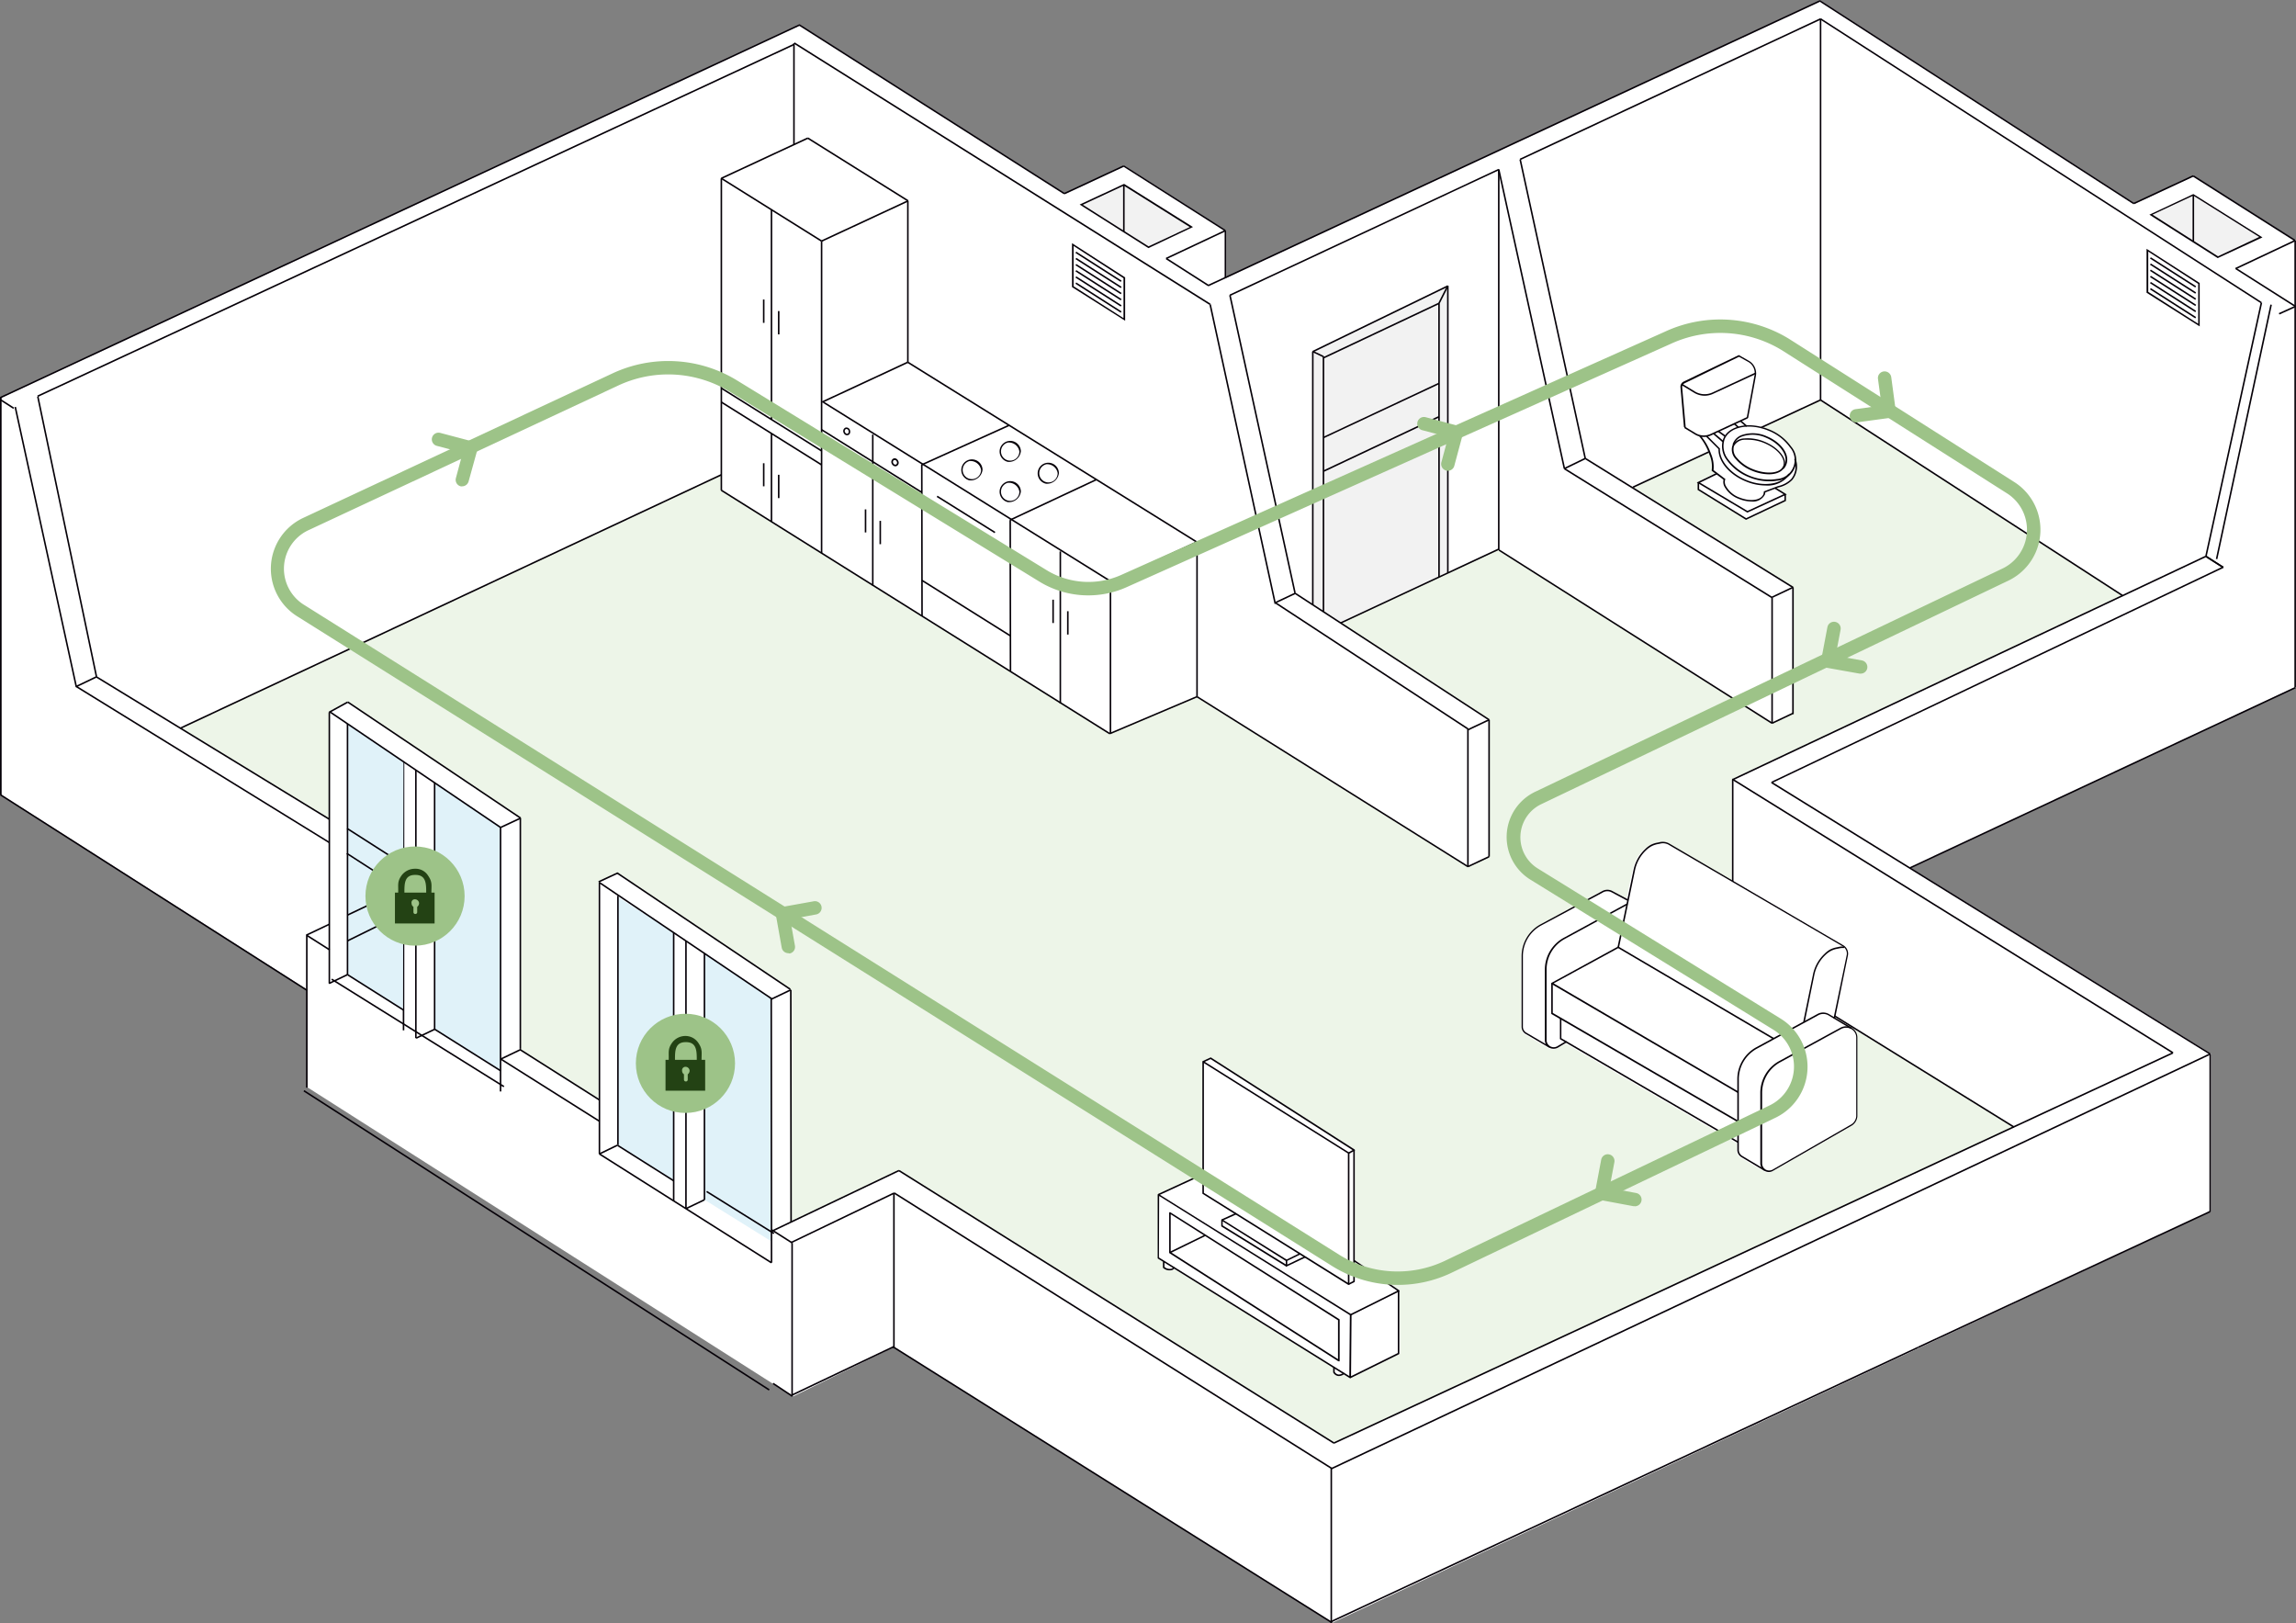 <svg xmlns="http://www.w3.org/2000/svg" viewBox="0 0 432 305.39">
  <rect x="0" y="0" width="432" height="305.39" fill="#808080" stroke="none"/>
  <title>working_scheme-02 Lite (mobile)</title>
  <g id="Слой_2" data-name="Слой 2">
    <g id="Слой_1-2" data-name="Слой 1">
      <g>
        <polygon points="150.5 4.67 0.24 74.8 0.29 149.57 57.87 186.23 57.87 204.58 149.19 262.72 168.19 253.44 250.73 305.27 416.01 227.88 416.01 198.23 359.49 163.29 431.99 129.21 431.99 45.26 412.83 33.1 401.64 38.3 342.5 0.13 230.71 52.21 230.71 43.39 211.6 31.19 200.41 36.43 150.5 4.67" fill="#fff"/>
        <polygon points="325.81 179.42 325.81 146.65 399.17 112.01 368.21 92 342.55 75.25 307.25 91.64 337.35 110.5 337.2 134.2 333.27 136.06 281.89 103.29 252.04 117.2 280.18 135.41 280.18 161.12 276.19 163.04 225.22 131.07 208.78 138.03 135.72 92.25 135.72 89.27 33.98 137.02 61.91 154.11 62.01 134 65.44 132.08 97.81 153.96 97.86 197.63 112.58 206.9 112.58 166.11 116.01 164.2 148.63 186.18 148.63 229.94 168.95 220.21 251.03 271.49 378.95 212.04 325.81 179.42" fill="#edf5e8"/>
        <polygon points="252.24 117.2 272.41 107.78 272.41 53.78 247 66.13 247 113.78 252.24 117.2" fill="#f2f2f2"/>
        <polygon points="132.55 179.32 145.1 187.79 145.1 233.52 132.55 225.71 132.55 179.32" fill="#e0f2f9"/>
        <polygon points="116.21 168.73 126.75 175.44 126.75 222.03 116.31 215.57 116.21 168.73" fill="#e0f2f9"/>
        <polygon points="81.82 147.21 94.13 155.47 94.13 201.46 81.77 193.64 81.82 147.21" fill="#e0f2f9"/>
        <polygon points="0.15 74.93 0.03 74.67 150.34 4.59 150.46 4.85 0.15 74.93" fill="#050007"/>
        <rect x="-0.24" y="41.31" width="156.98" height="0.29" transform="translate(-10.18 36.85) rotate(-24.94)" fill="#050007"/>
        <rect x="153.74" y="41.43" width="17.96" height="0.29" transform="translate(-2.36 72.49) rotate(-24.94)" fill="#050007"/>
        <rect x="134.89" y="29.63" width="17.96" height="0.29" transform="translate(0.86 63.43) rotate(-24.94)" fill="#050007"/>
        <rect x="175.16" y="-9.03" width="0.29" height="59.17" transform="translate(63.85 157.41) rotate(-57.53)" fill="#050007"/>
        <polygon points="227.61 57.38 149.36 8.22 149.51 7.97 227.77 57.13 227.61 57.38" fill="#050007"/>
        <rect x="149.24" y="8.15" width="0.29" height="19.06" fill="#050007"/>
        <rect x="170.67" y="37.79" width="0.29" height="30.35" fill="#050007"/>
        <rect x="154.44" y="45.36" width="0.29" height="58.69" fill="#050007"/>
        <rect y="74.7" width="0.29" height="74.87" fill="#050007"/>
        <rect x="28.65" y="113" width="112.39" height="0.29" transform="translate(-39.98 46.68) rotate(-25.1)" fill="#050007"/>
        <polygon points="276.12 163.16 225.14 131.19 225.29 130.95 276.27 162.92 276.12 163.16" fill="#050007"/>
        <rect x="28.76" y="133.73" width="0.29" height="68.35" transform="translate(-128.2 101.99) rotate(-57.47)" fill="#050007"/>
        <polygon points="61.88 158.62 14.29 129.28 14.44 129.03 62.03 158.38 61.88 158.62" fill="#050007"/>
        <rect x="39.91" y="115.05" width="0.29" height="51.35" transform="translate(-100.91 101.53) rotate(-58.57)" fill="#050007"/>
        <rect x="221.39" y="26.81" width="126.9" height="0.29" transform="translate(15.22 122.68) rotate(-24.95)" fill="#050007"/>
        <polygon points="286.09 30.11 285.96 29.85 342.49 3.43 342.61 3.69 286.09 30.11" fill="#050007"/>
        <polygon points="231.48 55.67 231.36 55.41 281.93 31.77 282.05 32.02 231.48 55.67" fill="#050007"/>
        <rect x="257.92" y="103.58" width="0.29" height="43.34" transform="translate(11.89 272.49) rotate(-56.77)" fill="#050007"/>
        <rect x="239.74" y="112.35" width="4.13" height="0.29" transform="translate(-24.88 113.96) rotate(-25.26)" fill="#050007"/>
        <polygon points="280.1 135.53 243.59 111.73 243.75 111.49 280.25 135.29 280.1 135.53" fill="#050007"/>
        <rect x="276.05" y="137.12" width="0.29" height="25.92" fill="#050007"/>
        <polygon points="276.31 137.4 276.18 137.14 280.12 135.28 280.24 135.54 276.31 137.4" fill="#050007"/>
        <rect x="280.03" y="135.41" width="0.29" height="25.76" fill="#050007"/>
        <rect x="281.85" y="31.89" width="0.29" height="71.6" fill="#050007"/>
        <polygon points="252.3 117.33 252.18 117.08 281.98 103.16 282.1 103.42 252.3 117.33" fill="#050007"/>
        <polygon points="333.34 136.18 281.97 103.61 282.12 103.37 333.5 135.94 333.34 136.18" fill="#050007"/>
        <rect x="305.44" y="83.31" width="38.91" height="0.29" transform="translate(-4.89 144.77) rotate(-24.94)" fill="#050007"/>
        <rect x="313.74" y="77.29" width="0.29" height="45.99" transform="translate(63.15 314.1) rotate(-58.17)" fill="#050007"/>
        <rect x="317.67" y="75.38" width="0.29" height="45.99" transform="translate(66.64 316.53) rotate(-58.17)" fill="#050007"/>
        <rect x="333.28" y="112.41" width="0.29" height="23.65" fill="#050007"/>
        <polygon points="425.41 57.07 342.47 3.68 342.62 3.44 425.56 56.83 425.41 57.07" fill="#050007"/>
        <rect x="428.66" y="58.17" width="3.43" height="0.29" transform="translate(14.14 182.29) rotate(-24.3)" fill="#050007"/>
        <rect x="370.79" y="59.82" width="0.29" height="67.63" transform="translate(90.74 354.12) rotate(-57.08)" fill="#050007"/>
        <polygon points="359.4 163.42 359.28 163.16 431.83 129.23 431.95 129.49 359.4 163.42" fill="#050007"/>
        <polygon points="333.38 147.33 333.26 147.08 418.22 106.59 418.34 106.85 333.38 147.33" fill="#050007"/>
        <rect x="321.26" y="125.51" width="98.5" height="0.29" transform="translate(-18.19 170.14) rotate(-25.26)" fill="#050007"/>
        <polygon points="378.87 212.17 325.88 179.34 326.03 179.1 379.02 211.92 378.87 212.17" fill="#050007"/>
        <rect x="367.26" y="123.55" width="0.29" height="97.58" transform="translate(27.17 393.53) rotate(-58.16)" fill="#050007"/>
        <rect x="415.71" y="198.28" width="0.29" height="29.65" fill="#050007"/>
        <rect x="148.89" y="233.83" width="0.29" height="28.89" fill="#050007"/>
        <rect x="144.98" y="187.84" width="0.29" height="49.71" transform="translate(-0.21 0.15) rotate(-0.06)" fill="#050007"/>
        <rect x="168.05" y="224.5" width="0.29" height="29.14" fill="#050007"/>
        <polygon points="145.21 231.79 145.09 231.53 169.09 220.08 169.21 220.34 145.21 231.79" fill="#050007"/>
        <rect x="147.1" y="259.29" width="0.29" height="4.29" transform="translate(-152.03 239.89) rotate(-56.49)" fill="#050007"/>
        <polygon points="149 233.85 148.87 233.6 168.18 224.32 168.31 224.58 149 233.85" fill="#050007"/>
        <rect x="148" y="257.76" width="21.22" height="0.29" transform="translate(-95.37 93.08) rotate(-25.43)" fill="#050007"/>
        <rect x="209.27" y="201.72" width="0.29" height="97.29" transform="translate(-114.03 294.2) rotate(-57.81)" fill="#050007"/>
        <rect x="209.19" y="230.65" width="0.29" height="97.42" transform="translate(-138.58 307.97) rotate(-57.86)" fill="#050007"/>
        <rect x="209.95" y="197.55" width="0.29" height="96.61" transform="translate(-109.78 293.43) rotate(-57.94)" fill="#050007"/>
        <rect x="241.74" y="237.14" width="182.85" height="0.29" transform="translate(-69.4 164.88) rotate(-25.26)" fill="#050007"/>
        <polygon points="250.54 305.2 250.42 304.94 360.84 253.36 360.96 253.62 250.54 305.2" fill="#050007"/>
        <rect x="242.91" y="234.64" width="174.05" height="0.29" transform="translate(-68.23 161) rotate(-24.94)" fill="#050007"/>
        <rect x="358.07" y="240.57" width="60.61" height="0.29" transform="translate(-65.28 186.2) rotate(-24.94)" fill="#050007"/>
        <rect x="57.58" y="175.94" width="0.29" height="28.69" fill="#050007"/>
        <rect x="146.95" y="230.29" width="0.29" height="4.6" transform="translate(-128.11 231.81) rotate(-57.53)" fill="#050007"/>
        <rect x="101.34" y="180.15" width="0.29" height="104.23" transform="matrix(0.54, -0.84, 0.84, 0.54, -148.95, 193.17)" fill="#050007"/>
        <polygon points="57.68 176.07 57.56 175.81 61.9 173.75 62.02 174.01 57.68 176.07" fill="#050007"/>
        <rect x="64.78" y="174.26" width="11.75" height="0.29" transform="translate(-69.83 49.21) rotate(-26.24)" fill="#050007"/>
        <rect x="64.84" y="169.57" width="11.39" height="0.29" transform="translate(-66.04 46.72) rotate(-25.43)" fill="#050007"/>
        <polygon points="75.59 167.39 65.21 160.69 65.36 160.45 75.75 167.15 75.59 167.39" fill="#050007"/>
        <rect x="61.82" y="133.99" width="0.29" height="51.03" fill="#050007"/>
        <rect x="75.78" y="143.27" width="0.29" height="50.57" fill="#050007"/>
        <rect x="78.1" y="144.84" width="0.29" height="50.47" fill="#050007"/>
        <rect x="94.03" y="155.63" width="0.29" height="49.71" fill="#050007"/>
        <rect x="97.76" y="153.91" width="0.29" height="43.41" fill="#050007"/>
        <rect x="94.02" y="198.19" width="4.19" height="0.29" transform="translate(-76.23 60.97) rotate(-25.59)" fill="#050007"/>
        <rect x="112.64" y="165.96" width="0.29" height="51.13" fill="#050007"/>
        <rect x="148.66" y="186.23" width="0.29" height="43.76" transform="translate(-0.24 0.17) rotate(-0.07)" fill="#050007"/>
        <polygon points="97.88 154.03 65.36 132.2 65.52 131.96 98.04 153.79 97.88 154.03" fill="#050007"/>
        <rect x="61.71" y="132.89" width="3.97" height="0.29" transform="translate(-56.28 47.23) rotate(-28.84)" fill="#050007"/>
        <rect x="93.98" y="154.65" width="4.17" height="0.29" transform="translate(-56.36 55.02) rotate(-24.97)" fill="#050007"/>
        <rect x="78.11" y="194.33" width="3.86" height="0.29" transform="translate(-76.14 53.64) rotate(-25.59)" fill="#050007"/>
        <rect x="81.63" y="147.2" width="0.29" height="46.44" fill="#050007"/>
        <rect x="126.61" y="175.44" width="0.29" height="50.47" fill="#050007"/>
        <rect x="128.92" y="177" width="0.29" height="50.37" fill="#050007"/>
        <rect x="132.25" y="155.57" width="0.29" height="39.24" transform="translate(-86.85 187.39) rotate(-56.11)" fill="#050007"/>
        <rect x="112.45" y="164.94" width="3.95" height="0.29" transform="translate(-58.93 63.63) rotate(-24.94)" fill="#050007"/>
        <rect x="144.79" y="186.99" width="4.19" height="0.29" transform="translate(-66.42 81.8) rotate(-25.59)" fill="#050007"/>
        <rect x="128.87" y="157.46" width="0.29" height="39.04" transform="translate(-89.85 184.98) rotate(-56)" fill="#050007"/>
        <rect x="132.4" y="179.32" width="0.29" height="46.39" fill="#050007"/>
        <rect x="116.12" y="168.53" width="0.29" height="46.89" fill="#050007"/>
        <rect x="112.59" y="216.11" width="3.81" height="0.29" transform="translate(-83 71.78) rotate(-25.91)" fill="#050007"/>
        <g>
          <polygon points="270.88 57.12 270.62 56.99 272.28 53.71 272.54 53.84 270.88 57.12" fill="#050007"/>
          <g>
            <rect x="248.87" y="67.09" width="0.29" height="48" fill="#050007"/>
            <rect x="270.61" y="57.05" width="0.29" height="51.48" fill="#050007"/>
            <rect x="247.87" y="62.03" width="24.02" height="0.29" transform="translate(-1.68 116.86) rotate(-25.26)" fill="#050007"/>
            <rect x="272.27" y="53.78" width="0.29" height="54" fill="#050007"/>
            <rect x="245.58" y="59.81" width="28.25" height="0.29" transform="translate(-0.09 119.53) rotate(-25.91)" fill="#050007"/>
            <rect x="246.86" y="66.13" width="0.29" height="47.65" fill="#050007"/>
            <polygon points="248.96 67.22 246.94 66.26 247.06 66 249.08 66.96 248.96 67.22" fill="#050007"/>
            <polygon points="249.08 82.44 248.96 82.19 270.69 72 270.81 72.26 249.08 82.44" fill="#050007"/>
            <rect x="247.87" y="83.36" width="24.02" height="0.29" transform="translate(-10.78 118.9) rotate(-25.26)" fill="#050007"/>
          </g>
        </g>
        <rect x="70.44" y="153.01" width="0.29" height="12.45" transform="translate(-101.59 132.91) rotate(-57.4)" fill="#050007"/>
        <polygon points="333.48 112.49 333.36 112.23 337.29 110.37 337.41 110.63 333.48 112.49" fill="#050007"/>
        <polygon points="333.48 136.19 333.36 135.93 337.29 134.07 337.41 134.33 333.48 136.19" fill="#050007"/>
        <rect x="337.21" y="110.5" width="0.29" height="23.85" fill="#050007"/>
        <rect x="416.52" y="103.77" width="0.29" height="3.83" transform="translate(102.91 399.52) rotate(-57.35)" fill="#050007"/>
        <rect x="128.82" y="208.17" width="0.29" height="38.3" transform="translate(-132.09 214.82) rotate(-57.69)" fill="#050007"/>
        <rect x="138.66" y="222.29" width="0.29" height="14.91" transform="matrix(0.53, -0.85, 0.85, 0.53, -129.56, 224.33)" fill="#050007"/>
        <rect x="121.34" y="212.57" width="0.29" height="12.46" transform="translate(-128.38 204.67) rotate(-57.72)" fill="#050007"/>
        <rect x="105.15" y="193.38" width="0.29" height="17.61" transform="translate(-121.85 182.87) rotate(-57.63)" fill="#050007"/>
        <rect x="77.95" y="176.11" width="0.29" height="38.13" transform="matrix(0.53, -0.85, 0.85, 0.53, -128.68, 157.26)" fill="#050007"/>
        <rect x="128.88" y="226.4" width="3.86" height="0.29" transform="translate(-85.01 78.72) rotate(-25.59)" fill="#050007"/>
        <rect x="325.87" y="146.65" width="0.29" height="32.77" fill="#050007"/>
        <polygon points="415.78 198.4 333.24 147.33 333.39 147.08 415.93 198.16 415.78 198.4" fill="#050007"/>
        <rect x="250.34" y="276.28" width="0.29" height="29.09" fill="#050007"/>
        <rect x="342.4" y="3.56" width="0.29" height="71.7" fill="#050007"/>
        <rect x="233.67" y="56.6" width="0.29" height="57.64" transform="translate(-12.81 51.65) rotate(-12.27)" fill="#050007"/>
        <rect x="237.4" y="54.88" width="0.29" height="57.39" transform="translate(-12.37 52.64) rotate(-12.33)" fill="#050007"/>
        <rect x="288.03" y="31.22" width="0.29" height="57.61" transform="translate(-6.17 63.19) rotate(-12.38)" fill="#050007"/>
        <polygon points="294.41 88.29 294.28 88.03 298.21 86.12 298.34 86.38 294.41 88.29" fill="#050007"/>
        <rect x="292.01" y="29.32" width="0.29" height="57.59" transform="translate(-5.68 63.49) rotate(-12.28)" fill="#050007"/>
        <rect x="12.48" y="74.03" width="0.29" height="53.88" transform="translate(-20.42 4.73) rotate(-11.83)" fill="#050007"/>
        <rect x="8.47" y="75.95" width="0.29" height="53.93" transform="translate(-21.74 4.2) rotate(-12.31)" fill="#050007"/>
        <rect x="1.34" y="74.04" width="0.29" height="3.29" transform="matrix(0.54, -0.84, 0.84, 0.54, -63.17, 36.3)" fill="#050007"/>
        <rect x="14.16" y="128.1" width="4.19" height="0.29" transform="translate(-53.8 19.6) rotate(-25.59)" fill="#050007"/>
        <rect x="161.29" y="20.77" width="0.29" height="22.24" transform="translate(48.77 151.83) rotate(-57.97)" fill="#050007"/>
        <rect x="145.01" y="28.33" width="0.29" height="22.24" transform="translate(34.71 141.58) rotate(-57.97)" fill="#050007"/>
        <rect x="145.01" y="70.44" width="0.29" height="22.24" transform="translate(-0.98 161.35) rotate(-57.97)" fill="#050007"/>
        <rect x="145.01" y="67.81" width="0.29" height="22.24" transform="translate(1.25 160.12) rotate(-57.97)" fill="#050007"/>
        <rect x="135.58" y="33.56" width="0.29" height="58.69" fill="#050007"/>
        <rect x="172.11" y="72.03" width="0.29" height="86.22" transform="translate(-16.78 199.96) rotate(-57.93)" fill="#050007"/>
        <rect x="145.01" y="81.56" width="0.29" height="16.59" fill="#050007"/>
        <rect x="145.01" y="39.46" width="0.29" height="39.48" fill="#050007"/>
        <rect x="146.37" y="58.52" width="0.29" height="4.39" fill="#050007"/>
        <rect x="143.55" y="56.35" width="0.29" height="4.39" fill="#050007"/>
        <rect x="146.37" y="89.32" width="0.29" height="4.39" fill="#050007"/>
        <rect x="143.55" y="87.15" width="0.29" height="4.34" fill="#050007"/>
        <rect x="172.63" y="83.58" width="18.1" height="0.29" transform="translate(-18.36 82.24) rotate(-24.32)" fill="#050007"/>
        <polygon points="208.84 138.16 208.73 137.9 225.16 130.94 225.27 131.2 208.84 138.16" fill="#050007"/>
        <rect x="173.32" y="87.36" width="0.29" height="28.49" transform="translate(-0.18 0.31) rotate(-0.1)" fill="#050007"/>
        <rect x="197.87" y="53.03" width="0.29" height="64.06" transform="translate(21.21 208.3) rotate(-58.12)" fill="#050007"/>
        <rect x="181.61" y="60.66" width="0.29" height="64.02" transform="matrix(0.53, -0.85, 0.85, 0.53, 7.03, 198.01)" fill="#050007"/>
        <rect x="189.18" y="93.89" width="17.98" height="0.29" transform="translate(-21.18 92.94) rotate(-25.1)" fill="#050007"/>
        <rect x="225.08" y="101.98" width="0.29" height="29.09" fill="#050007"/>
        <rect x="189.96" y="97.84" width="0.29" height="28.44" transform="translate(-0.2 0.34) rotate(-0.1)" fill="#050007"/>
        <rect x="181.66" y="104.59" width="0.29" height="19.64" transform="translate(-11.72 207.63) rotate(-57.9)" fill="#050007"/>
        <rect x="181.61" y="90.34" width="0.29" height="12.84" transform="translate(3.37 199.61) rotate(-57.99)" fill="#050007"/>
        <rect x="163.87" y="75.63" width="0.29" height="22.24" transform="translate(3.47 179.77) rotate(-57.97)" fill="#050007"/>
        <rect x="153.85" y="71.76" width="17.8" height="0.29" transform="translate(-15.14 75.32) rotate(-24.94)" fill="#050007"/>
        <rect x="164.07" y="81.76" width="0.29" height="28.39" fill="#050007"/>
        <rect x="165.48" y="97.99" width="0.29" height="4.39" fill="#050007"/>
        <rect x="162.71" y="95.83" width="0.29" height="4.34" fill="#050007"/>
        <path d="M159.38,81.89a.66.66,0,0,1-.33-.09.81.81,0,0,1-.34-.43.71.71,0,0,1,.36-.92h0a.7.7,0,0,1,.86.49.86.86,0,0,1,0,.55.63.63,0,0,1-.36.37Zm-.21-1.17a.41.41,0,0,0-.19.55.52.52,0,0,0,.22.28.3.3,0,0,0,.46-.16.53.53,0,0,0,0-.35.41.41,0,0,0-.49-.32Z" transform="translate(0 0)" fill="#050007"/>
        <path d="M168.47,87.73a.77.77,0,0,1-.66-.45.71.71,0,0,1,.27-1h0a.56.56,0,0,1,.52,0,.76.76,0,0,1,.38.39.7.7,0,0,1-.26,1A.53.53,0,0,1,168.47,87.73Zm-.14-1.17a.28.28,0,0,0-.13,0h0a.42.42,0,0,0-.13.57.42.42,0,0,0,.53.26.42.42,0,0,0,.12-.57.51.51,0,0,0-.24-.26A.44.44,0,0,0,168.33,86.56Z" transform="translate(0 0)" fill="#050007"/>
        <path d="M182.41,90.37a2,2,0,1,1,2.46-2A2.25,2.25,0,0,1,182.41,90.37Zm0-3.63a1.73,1.73,0,1,0,2.18,1.68A2,2,0,0,0,182.41,86.74Z" transform="translate(0 0)" fill="#050007"/>
        <path d="M189.62,86.89a2,2,0,1,1,2.46-2A2.25,2.25,0,0,1,189.62,86.89Zm0-3.63a1.73,1.73,0,1,0,2.18,1.68A2,2,0,0,0,189.62,83.26Z" transform="translate(0 0)" fill="#050007"/>
        <path d="M189.62,94.46a2,2,0,1,1,2.46-2A2.25,2.25,0,0,1,189.62,94.46Zm0-3.63a1.73,1.73,0,1,0,2.18,1.67A2,2,0,0,0,189.62,90.83Z" transform="translate(0 0)" fill="#050007"/>
        <path d="M196.78,91a2,2,0,1,1,2.46-2A2.25,2.25,0,0,1,196.78,91Zm0-3.63A1.73,1.73,0,1,0,199,89,2,2,0,0,0,196.78,87.35Z" transform="translate(0 0)" fill="#050007"/>
        <polygon points="208.84 109.72 208.72 109.46 225.16 101.85 225.28 102.11 208.84 109.72" fill="#050007"/>
        <rect x="199.36" y="103.74" width="0.29" height="28.59" fill="#050007"/>
        <rect x="200.77" y="114.99" width="0.29" height="4.39" fill="#050007"/>
        <rect x="198" y="112.82" width="0.29" height="4.39" fill="#050007"/>
        <rect x="208.79" y="109.59" width="0.29" height="28.44" fill="#050007"/>
        <rect x="399.08" y="82.73" width="48.83" height="0.29" transform="matrix(0.21, -0.98, 0.98, 0.21, 252.04, 478.87)" fill="#050007"/>
        <rect x="395.86" y="80.66" width="48.83" height="0.29" transform="translate(251.52 474.1) rotate(-77.66)" fill="#050007"/>
        <rect x="87.83" y="190.22" width="0.29" height="14.66" transform="translate(-126.06 166.67) rotate(-57.79)" fill="#050007"/>
        <rect x="61.72" y="184.05" width="3.86" height="0.29" transform="translate(-73.31 45.55) rotate(-25.59)" fill="#050007"/>
        <rect x="103.36" y="194.12" width="0.29" height="21.93" transform="translate(-125.18 183.27) rotate(-57.77)" fill="#050007"/>
        <rect x="59.72" y="174.77" width="0.29" height="5.08" transform="translate(-121.9 132.77) rotate(-57.57)" fill="#050007"/>
        <polygon points="276.25 163.17 276.13 162.91 280.12 161.04 280.24 161.3 276.25 163.17" fill="#050007"/>
        <polygon points="65.39 136.16 75.92 143.27 75.82 190.11 65.39 183.46 65.39 136.16" fill="#e0f2f9"/>
        <rect x="64.78" y="174.26" width="11.75" height="0.29" transform="translate(-69.83 49.21) rotate(-26.24)" fill="#050007"/>
        <rect x="64.84" y="169.57" width="11.39" height="0.29" transform="translate(-66.04 46.72) rotate(-25.43)" fill="#050007"/>
        <polygon points="75.59 167.39 65.21 160.69 65.36 160.45 75.75 167.15 75.59 167.39" fill="#050007"/>
        <rect x="70.44" y="153.01" width="0.29" height="12.45" transform="translate(-101.59 132.91) rotate(-57.4)" fill="#050007"/>
        <circle cx="78.09" cy="168.58" r="9.33" fill="#9dc388"/>
        <path d="M78.09,163.44h0a3.11,3.11,0,0,0-2.57,1.31c-.81,1.16-.55,1.77-.6,3.18h-.61v5.8h7.46v-5.8h-.6c0-1.41.2-2-.61-3.18a2.77,2.77,0,0,0-2.47-1.31Zm0,5.75a.77.77,0,0,1,.76.75.86.86,0,0,1-.35.66v1a.35.35,0,0,1-.36.35.34.34,0,0,1-.35-.35v-1a.78.78,0,0,1-.35-.66A.61.61,0,0,1,78.09,169.19Zm-2-1.26c0-1.67,0-3.33,2-3.33h.1c2,0,2,1.71,2,3.33h-4Z" transform="translate(0 0)" fill="#234214"/>
        <rect x="416.52" y="103.77" width="0.29" height="3.83" transform="translate(102.91 399.52) rotate(-57.35)" fill="#050007"/>
        <polygon points="208.84 109.72 208.72 109.46 225.16 101.85 225.28 102.11 208.84 109.72" fill="#050007"/>
        <g>
          <path d="M337.81,86.3h0A5.38,5.38,0,0,0,336.9,84a9.5,9.5,0,0,0-4.19-3.23,9.65,9.65,0,0,0-4-.75l-1-.86,1.11-.51-.05-.1h.1l1.46-7.91c0-.15.05-.25.05-.41h0a2.82,2.82,0,0,0-1.31-2.37l-1.91-1.11-10.39,5a1.17,1.17,0,0,0-.55,1.11l.65,7.46H317l-.1.1,2,1.21a6.62,6.62,0,0,0,.91.4,10,10,0,0,1,1.86,3.38,5.91,5.91,0,0,1,.46,3l-.05.1.65.5-3.43,1.72.15.1v1.31l9.08,5.59,7.41-3.53.05,0V93.1l.15,0-1.86-1.16.3-.1a5.35,5.35,0,0,0,2.57-1.41A4,4,0,0,0,337.81,86.3Z" transform="translate(0 0)" fill="#fff"/>
          <g>
            <path d="M332.81,89.23a8.41,8.41,0,0,1-3.08-.64,7.86,7.86,0,0,1-3.11-2.18,2.56,2.56,0,0,1-.67-2.56h0a2.57,2.57,0,0,1,2.26-1.37,8,8,0,0,1,3.76.61c2.7,1.1,4.39,3.22,3.78,4.74C335.38,88.74,334.24,89.23,332.81,89.23Zm-3.93-6.5q-.33,0-.63,0a2.31,2.31,0,0,0-2,1.2h0a2.29,2.29,0,0,0,.62,2.27,7.56,7.56,0,0,0,3,2.09c2.56,1,5.09.77,5.64-.6s-1.07-3.33-3.62-4.36A7.94,7.94,0,0,0,328.88,82.73Z" transform="translate(0 0)" fill="#050007"/>
            <path d="M335.54,88.26l-.2-.2a2,2,0,0,0,.47-.7c.67-1.69-.87-3.87-3.5-5a6.1,6.1,0,0,0-4.55-.23,2.49,2.49,0,0,0-1.42,1.31.76.76,0,0,0-.09.25H326a.89.89,0,0,1,.11-.37,2.8,2.8,0,0,1,1.57-1.46,6.43,6.43,0,0,1,4.77.23c2.78,1.16,4.39,3.5,3.65,5.33A2.06,2.06,0,0,1,335.54,88.26Z" transform="translate(0 0)" fill="#050007"/>
            <path d="M332.84,90.55a10.07,10.07,0,0,1-3.73-.76,9.37,9.37,0,0,1-4.2-3.23,4.24,4.24,0,0,1-.68-4c1-2.5,4.85-3.3,8.56-1.8A9.37,9.37,0,0,1,337,84a3.88,3.88,0,0,1-2.61,6.43A7.74,7.74,0,0,1,332.84,90.55Zm-8.35-7.9a4,4,0,0,0,.66,3.75,9.67,9.67,0,0,0,9.17,3.72,3.6,3.6,0,0,0,2.43-6A9,9,0,0,0,332.68,81c-3.56-1.45-7.23-.71-8.19,1.64Z" transform="translate(0 0)" fill="#050007"/>
            <path d="M324.41,90.34l-2.35-1.77,0-.1a5.49,5.49,0,0,0-.45-3,10.53,10.53,0,0,0-1.89-3.38l.21-.2a10.8,10.8,0,0,1,2,3.48,6.22,6.22,0,0,1,.48,3.07l2.19,1.66Z" transform="translate(0 0)" fill="#050007"/>
            <path d="M329.54,94.35a6.29,6.29,0,0,1-2.27-.46,5.08,5.08,0,0,1-2.85-2.42,1.84,1.84,0,0,1-.06-1.45l.27.11a1.56,1.56,0,0,0,.06,1.23,4.8,4.8,0,0,0,2.68,2.27c2,.78,3.93.5,4.41-.63a1.5,1.5,0,0,0,.09-.45v-.1l2.66-1A5.09,5.09,0,0,0,337,90.14a3.75,3.75,0,0,0,.58-3.75l.27-.09a4,4,0,0,1-.63,4,5.21,5.21,0,0,1-2.6,1.41l-2.46.92a1.85,1.85,0,0,1-.11.45A2.53,2.53,0,0,1,329.54,94.35Z" transform="translate(0 0)" fill="#050007"/>
            <polygon points="328.77 96.44 328.71 96.4 319.25 90.77 322.92 88.99 323.05 89.25 319.86 90.8 328.79 96.12 335.59 92.98 333.95 91.97 334.1 91.72 336.19 93.02 328.77 96.44" fill="#050007"/>
            <polygon points="328.52 97.8 328.45 97.76 319.41 92.17 319.41 90.73 319.7 90.73 319.7 92.02 328.54 97.48 335.75 94.07 335.75 93 336.03 93 336.03 94.25 328.52 97.8" fill="#050007"/>
            <path d="M316.84,80.36l-.65-7.46a1.08,1.08,0,0,1,.57-1.1l10.41-5,1.93,1.1a2.73,2.73,0,0,1,1.28,2.82l-1.46,7.92-.28,0,1.46-7.92A2.43,2.43,0,0,0,329,68.12l-1.8-1-10.27,5a.81.81,0,0,0-.42.81l.66,7.47Z" transform="translate(0 0)" fill="#050007"/>
            <rect x="327.91" y="78.92" width="0.29" height="1.54" transform="translate(52.65 274.94) rotate(-48.99)" fill="#050007"/>
            <polygon points="327.02 80.55 326.26 79.85 326.46 79.64 327.21 80.34 327.02 80.55" fill="#050007"/>
            <rect x="323.82" y="80.83" width="0.29" height="1.55" transform="translate(68.46 296.85) rotate(-54.25)" fill="#050007"/>
            <rect x="323.17" y="81.15" width="0.29" height="2.32" transform="translate(50.39 274.2) rotate(-49.39)" fill="#050007"/>
            <path d="M332.2,91.34a9.68,9.68,0,0,1-3.73-.78c-3.09-1.25-5.19-3.74-5.13-6.07L321,82.16l.2-.2,2.41,2.42v.06c-.1,2.2,2,4.66,4.95,5.86,3.27,1.36,6.75.83,7.94-1.2l.25.14A5.12,5.12,0,0,1,332.2,91.34Z" transform="translate(0 0)" fill="#050007"/>
            <path d="M320.7,74.45a3.85,3.85,0,0,1-2-.59l-2.32-1.41.15-.24,2.32,1.41a3.55,3.55,0,0,0,3.4.2l8.06-3.74.12.26-8.06,3.73A3.79,3.79,0,0,1,320.7,74.45Z" transform="translate(0 0)" fill="#050007"/>
            <path d="M320.57,82.21a3.18,3.18,0,0,1-1.69-.48l-2-1.21.15-.24,2,1.21a3,3,0,0,0,2.84.14l6.86-3.18.12.26L322,81.89A3.34,3.34,0,0,1,320.57,82.21Z" transform="translate(0 0)" fill="#050007"/>
          </g>
        </g>
        <circle cx="128.97" cy="200.05" r="9.33" fill="#9dc388"/>
        <path d="M129,194.9h0a3.09,3.09,0,0,0-2.57,1.31c-.81,1.16-.56,1.77-.61,3.18h-.6v5.8h7.46v-5.8H132c0-1.41.2-2-.6-3.18A2.9,2.9,0,0,0,129,194.9Zm0,5.8a.77.77,0,0,1,.75.76.85.85,0,0,1-.35.65v1a.34.34,0,0,1-.35.35.35.35,0,0,1-.36-.35v-1a.78.78,0,0,1-.35-.65A.64.64,0,0,1,129,200.7Zm-2-1.31c0-1.66,0-3.33,2-3.33h.1c2,0,2,1.72,2,3.33h-4Z" transform="translate(0 0)" fill="#234214"/>
        <g>
          <path d="M348.24,193.49a0,0,0,0,1-.05-.05h0l-3.07-1.81,2.42-11.8a1.83,1.83,0,0,0-.91-2L314,158.8a2.51,2.51,0,0,0-1.87-.3c-.1,0-.2.05-.3.05a4.56,4.56,0,0,0-1.41.45,7,7,0,0,0-1.06.76,7.6,7.6,0,0,0-2.22,4L306,169.19l-2.92-1.62a2.2,2.2,0,0,0-1.87.11L289.81,174a6.8,6.8,0,0,0-3.58,6v13.26a1.68,1.68,0,0,0,.9,1.46l4.19,2.47.05.05h.05a1.42,1.42,0,0,0,.76.2,1.58,1.58,0,0,0,.8-.2l1.62-.91,32.16,18.76v1.36a1.54,1.54,0,0,0,.76,1.36l4.39,2.57h0a1.39,1.39,0,0,0,.8.21,1.51,1.51,0,0,0,.81-.21l14.82-8.52a2,2,0,0,0,1-1.71V195.31A2.2,2.2,0,0,0,348.24,193.49Z" transform="translate(0 0)" fill="#fff"/>
          <g>
            <path d="M332.83,220.5a1.64,1.64,0,0,1-1.62-1.65V205.59a6.81,6.81,0,0,1,3.6-6l11.5-6.26a2.19,2.19,0,0,1,2.16.07,2.12,2.12,0,0,1,1,1.82V210a2.27,2.27,0,0,1-1,1.73h0l-14.83,8.52A1.66,1.66,0,0,1,332.83,220.5Zm14.51-27.15a1.93,1.93,0,0,0-.9.22L335,199.82a6.53,6.53,0,0,0-3.45,5.77v13.26a1.36,1.36,0,0,0,.65,1.18,1.38,1.38,0,0,0,1.35,0l14.82-8.52a2,2,0,0,0,.89-1.5V195.2a1.83,1.83,0,0,0-.89-1.58A1.9,1.9,0,0,0,347.34,193.35Z" transform="translate(0 0)" fill="#050007"/>
            <path d="M332,220.29l-4.39-2.63a1.58,1.58,0,0,1-.73-1.38V203a6.84,6.84,0,0,1,3.61-6L342,190.74a2.19,2.19,0,0,1,2.16.06l4.24,2.52-.15.24L344,191a1.94,1.94,0,0,0-1.88,0l-11.5,6.26a6.53,6.53,0,0,0-3.45,5.77v13.26a1.29,1.29,0,0,0,.59,1.14l4.38,2.62Z" transform="translate(0 0)" fill="#050007"/>
            <path d="M292.3,197.3a1.61,1.61,0,0,1-1.63-1.64V182.4a6.82,6.82,0,0,1,3.61-6l11.85-6.45.13.25-11.85,6.45A6.54,6.54,0,0,0,291,182.4v13.26a1.34,1.34,0,0,0,2,1.18l1.67-1,.14.25-1.67,1A1.65,1.65,0,0,1,292.3,197.3Z" transform="translate(0 0)" fill="#050007"/>
            <path d="M291.45,197.09l-4.29-2.52a1.56,1.56,0,0,1-.87-1.43V179.88a6.83,6.83,0,0,1,3.6-6l11.5-6.2a2,2,0,0,1,1.89-.1l3,1.61-.13.25-3-1.61a1.7,1.7,0,0,0-1.62.1L290,174.1a6.55,6.55,0,0,0-3.46,5.78v13.26a1.29,1.29,0,0,0,.72,1.18l4.3,2.53Z" transform="translate(0 0)" fill="#050007"/>
            <path d="M326.94,205.61l-35-20.47a.14.14,0,0,1-.07-.12.16.16,0,0,1,.08-.13l12.45-6.8a.14.14,0,0,1,.14,0l29.25,17.19-.15.25-29.17-17.15L292.32,185l34.77,20.35Z" transform="translate(0 0)" fill="#050007"/>
            <path d="M326.94,211.11l-35-20.32a.14.14,0,0,1-.07-.12V185h.29v5.56l34.92,20.28Z" transform="translate(0 0)" fill="#050007"/>
            <path d="M326.94,215l-33.37-19.46a.13.13,0,0,1-.07-.12v-3.84h.28v3.75l33.31,19.43Z" transform="translate(0 0)" fill="#050007"/>
            <path d="M345.26,191.65l-.28-.05,2.47-11.85a1.56,1.56,0,0,0-.74-1.71L314.09,159a2.17,2.17,0,0,0-1.71-.29l-.32.07a4.28,4.28,0,0,0-1.31.42,4.72,4.72,0,0,0-1,.73,7.13,7.13,0,0,0-2.13,3.86l-3,14.47-.28-.06,3-14.47a7.45,7.45,0,0,1,2.22-4,4.94,4.94,0,0,1,1-.77,4.44,4.44,0,0,1,1.39-.45l.31-.07a2.53,2.53,0,0,1,1.93.32l32.61,19.06a1.83,1.83,0,0,1,.88,2Z" transform="translate(0 0)" fill="#050007"/>
            <path d="M339.56,192.31l-.28-.06,1.82-8.82a7.34,7.34,0,0,1,2.21-4,5,5,0,0,1,1-.78,4.72,4.72,0,0,1,1.39-.45l.31-.07a3.15,3.15,0,0,1,1-.05l-.05.28a3.16,3.16,0,0,0-.86.05l-.31.07a4.28,4.28,0,0,0-1.31.42,4.75,4.75,0,0,0-1,.74,7.06,7.06,0,0,0-2.12,3.85Z" transform="translate(0 0)" fill="#050007"/>
          </g>
        </g>
        <path d="M148.33,179.32a1.26,1.26,0,0,1-1.24-1l-1.33-7.44,7.39-1.33a1.26,1.26,0,0,1,.44,2.48l-4.91.89.89,5a1.25,1.25,0,0,1-1,1.46A.86.86,0,0,1,148.33,179.32Z" transform="translate(0 0)" fill="#9dc388"/>
        <path d="M87,91.49a1.24,1.24,0,0,1-.33,0,1.26,1.26,0,0,1-.89-1.55l1.28-4.77-4.87-1.29a1.26,1.26,0,1,1,.64-2.44l7.33,1.94-2,7.22A1.26,1.26,0,0,1,87,91.49Z" transform="translate(0 0)" fill="#9dc388"/>
        <path d="M307.56,226.92l-.24,0-7.44-1.39,1.39-7.35a1.26,1.26,0,0,1,2.48.47l-.92,4.86,5,.93a1.26,1.26,0,0,1-.23,2.5Z" transform="translate(0 0)" fill="#9dc388"/>
        <polygon points="230.49 43.51 211.38 31.36 211.53 31.12 230.64 43.27 230.49 43.51" fill="#050007"/>
        <rect x="227.24" y="41.18" width="0.05" height="0.29" fill="#050007"/>
        <rect x="223.26" y="46.45" width="0.29" height="9.45" transform="translate(59.95 211.84) rotate(-57.41)" fill="#050007"/>
        <g>
          <polygon points="216.09 46.52 224.16 42.73 224.16 42.73 211.45 34.77 203.44 38.5 216.09 46.52" fill="#f2f2f2"/>
          <path d="M216.08,46.68l-12.94-8.2,8.32-3.87.07,0,12.93,8.1Zm-12.35-8.16,12.37,7.83,7.76-3.63-12.42-7.79Z" transform="translate(0 0)" fill="#050007"/>
        </g>
        <rect x="199.69" y="33.69" width="12.34" height="0.29" transform="translate(4.93 89.95) rotate(-24.94)" fill="#050007"/>
        <polygon points="219.48 48.76 219.36 48.5 230.5 43.26 230.62 43.52 219.48 48.76" fill="#050007"/>
        <rect x="230.42" y="43.39" width="0.29" height="8.87" fill="#050007"/>
        <rect x="211.31" y="34.77" width="0.29" height="8.82" fill="#050007"/>
        <polygon points="401.41 38.42 342.27 0.25 342.42 0.01 401.56 38.18 401.41 38.42" fill="#050007"/>
        <rect x="431.7" y="45.26" width="0.29" height="84" fill="#050007"/>
        <polygon points="431.76 45.38 412.6 33.23 412.76 32.98 431.92 45.13 431.76 45.38" fill="#050007"/>
        <g>
          <polygon points="417.32 48.38 425.39 44.6 412.68 36.63 404.71 40.37 417.32 48.38" fill="#f2f2f2"/>
          <path d="M417.31,48.54l-.07,0-12.82-8.15,8.27-3.88,13,8.15ZM405,40.38l12.32,7.84,7.76-3.64L412.67,36.8Z" transform="translate(0 0)" fill="#050007"/>
        </g>
        <rect x="400.91" y="35.56" width="12.34" height="0.29" transform="translate(22.9 174.97) rotate(-24.94)" fill="#050007"/>
        <rect x="420.06" y="47.73" width="12.36" height="0.29" transform="translate(20.26 186.27) rotate(-25.23)" fill="#050007"/>
        <rect x="412.54" y="36.63" width="0.29" height="8.82" fill="#050007"/>
        <polygon points="431.76 57.73 420.57 50.62 420.72 50.38 431.92 57.49 431.76 57.73" fill="#050007"/>
        <path d="M349.3,79.49a1.26,1.26,0,0,1-.17-2.51l4.9-.68-.68-5a1.25,1.25,0,0,1,1.07-1.42A1.27,1.27,0,0,1,355.85,71l1,7.45-7.4,1Z" transform="translate(0 0)" fill="#9dc388"/>
        <path d="M272.41,88.57A1.28,1.28,0,0,1,271.19,87l1.29-4.78-4.88-1.29a1.26,1.26,0,0,1,.65-2.44l7.32,1.94-1.94,7.22A1.26,1.26,0,0,1,272.41,88.57Z" transform="translate(0 0)" fill="#9dc388"/>
        <path d="M350.11,126.73a.82.82,0,0,1-.22,0l-7.46-1.33,1.4-7.4a1.26,1.26,0,1,1,2.48.47l-.93,4.9,4.95.88a1.27,1.27,0,0,1,1,1.47A1.25,1.25,0,0,1,350.11,126.73Z" transform="translate(0 0)" fill="#9dc388"/>
        <rect x="70.51" y="180.45" width="0.29" height="12.46" transform="translate(-124.91 146.73) rotate(-57.72)" fill="#050007"/>
        <rect x="65.24" y="136.16" width="0.29" height="47.19" fill="#050007"/>
        <g>
          <path d="M263.34,242.85s0-.1,0-.1l-8.37-5.65V216.43h0c0-.05,0-.1,0-.1l-27-17.29a.09.09,0,0,0-.15,0l-1.41.65h0c-.05,0-.05.05-.05.1v21L218,224.65h0c-.05,0-.05,0-.05.1v11.9a.17.17,0,0,0,.05.1l.91.56v1.1c0,.06,0,.06,0,.11a1.77,1.77,0,0,0,1.26.5.86.86,0,0,0,.8-.35l29.9,18.6h0v.91a1.22,1.22,0,0,0,1.06.71,1.69,1.69,0,0,0,1-.36l1.16.71h.1l9.13-4.49c.05,0,.1-.05.1-.15l-.1-11.75Z" transform="translate(0 0)" fill="#fff"/>
          <g>
            <path d="M253.76,241.73a.11.11,0,0,1-.08,0L226.3,224.62a.15.15,0,0,1-.07-.12V199.74a.13.13,0,0,1,.08-.12.12.12,0,0,1,.14,0l27.38,17.19a.17.17,0,0,1,.07.13v24.65a.17.17,0,0,1-.07.13Zm-27.24-17.31,27.09,16.91V217l-27.09-17Z" transform="translate(0 0)" fill="#050007"/>
            <path d="M253.83,217.06l-.14-.25.8-.44-26.71-17.12-1.34.62-.12-.26,1.41-.65a.14.14,0,0,1,.14,0l27,17.29a.17.17,0,0,1,.07.13.14.14,0,0,1-.08.12Z" transform="translate(0 0)" fill="#050007"/>
            <path d="M253.82,241.72l-.13-.26.93-.46V216.38h.29v24.71a.13.13,0,0,1-.08.12Z" transform="translate(0 0)" fill="#050007"/>
            <polygon points="218.02 224.88 217.9 224.62 226.32 220.74 226.44 221 218.02 224.88" fill="#050007"/>
            <path d="M254.22,247.47l-.12-.26,8.8-4.38-8.21-5.56.15-.23,8.42,5.69a.15.15,0,0,1,.07.13.17.17,0,0,1-.08.12Z" transform="translate(0 0)" fill="#050007"/>
            <path d="M251.89,256.1a.12.12,0,0,1-.08,0l-31.76-20.32a.14.14,0,0,1-.07-.12v-7.46a.16.16,0,0,1,.08-.13.14.14,0,0,1,.14,0L252,248.18a.13.13,0,0,1,.06.12V256a.15.15,0,0,1-.07.13Zm-31.62-20.54,31.48,20.14v-7.32l-31.48-19.94Z" transform="translate(0 0)" fill="#050007"/>
            <path d="M254.06,259.28l-.08,0-36.1-22.49a.13.13,0,0,1-.06-.12v-11.9a.14.14,0,0,1,.21-.12l36.21,22.59a.13.13,0,0,1,.06.12l-.1,11.8a.14.14,0,0,1-.07.12Zm-36-22.71,35.82,22.31.1-11.46L218.1,225Z" transform="translate(0 0)" fill="#050007"/>
            <path d="M254.12,259.27,254,259l9-4.45V242.85h.29v11.8a.16.16,0,0,1-.08.13Z" transform="translate(0 0)" fill="#050007"/>
            <path d="M220.08,239a1.75,1.75,0,0,1-1.27-.5.18.18,0,0,1,0-.1v-1.1h.29v1.05a1.5,1.5,0,0,0,1,.37c.59,0,.61-.31.61-.32H221S221,239,220.08,239Z" transform="translate(0 0)" fill="#050007"/>
            <path d="M251.84,258.88a1.26,1.26,0,0,1-1-.69.13.13,0,0,1,0-.06v-.86h.29v.82a.94.94,0,0,0,.76.5,1.45,1.45,0,0,0,.91-.36l.2.2A1.66,1.66,0,0,1,251.84,258.88Z" transform="translate(0 0)" fill="#050007"/>
            <rect x="229.78" y="228.79" width="2.93" height="0.29" transform="translate(-73.76 115.54) rotate(-24.32)" fill="#050007"/>
            <path d="M242.06,238.31a.13.13,0,0,1-.08,0,.13.13,0,0,1-.06-.12v-1A.13.13,0,0,1,242,237l2.57-1.26.12.25-2.49,1.22v.7l3.28-1.57.12.26-3.48,1.66Z" transform="translate(0 0)" fill="#050007"/>
            <path d="M242,238.28l-12.15-7.51a.14.14,0,0,1-.07-.12v-1.11a.13.13,0,0,1,.08-.12.12.12,0,0,1,.14,0L242.14,237l-.16.25-11.93-7.48v.77L242.13,238Z" transform="translate(0 0)" fill="#050007"/>
            <polygon points="220.19 235.77 220.06 235.51 226.67 232.29 226.79 232.54 220.19 235.77" fill="#050007"/>
          </g>
        </g>
        <path d="M263,241.73a23.34,23.34,0,0,1-12.2-3.45L56,116a10.56,10.56,0,0,1,1.1-18.59l58.18-27.18a24.78,24.78,0,0,1,23.38,1.33L197,107.31a15.09,15.09,0,0,0,13.9.88L313.24,62.41a24.77,24.77,0,0,1,23.36,1.33l42.21,26.83a10.63,10.63,0,0,1-1,18.7l-87.77,42a6.9,6.9,0,0,0-.65,12.15L335,191.61a10.64,10.64,0,0,1-1,18.7l-61,29.19A23.3,23.3,0,0,1,263,241.73ZM125.72,70.44a22.2,22.2,0,0,0-9.38,2.08L58.16,99.69a8,8,0,0,0-.84,14.17L252.11,236.14a20.75,20.75,0,0,0,19.71,1.08L332.88,208a8.12,8.12,0,0,0,.79-14.27L288,165.52a9.43,9.43,0,0,1,.89-16.58L376.69,107a8.1,8.1,0,0,0,.8-14.27h0l-42.2-26.83a22.25,22.25,0,0,0-21-1.18L211.92,110.49a17.62,17.62,0,0,1-16.24-1L137.33,73.71A22.3,22.3,0,0,0,125.72,70.44Z" transform="translate(0 0)" fill="#9dc388"/>
        <rect x="77.95" y="125.36" width="0.29" height="38.85" transform="translate(-85.58 128.27) rotate(-55.9)" fill="#050007"/>
        <g>
          <path d="M211.7,60.34l-10-6.33V45.75l10,6.44ZM202,53.85l9.39,6V52.34L202,46.27Z" transform="translate(0 0)" fill="#050007"/>
          <rect x="206.55" y="50.94" width="0.29" height="10.11" transform="translate(48.2 200) rotate(-57.42)" fill="#050007"/>
          <rect x="206.55" y="45.14" width="0.29" height="10.11" transform="translate(53.09 197.33) rotate(-57.42)" fill="#050007"/>
          <rect x="206.55" y="46.3" width="0.29" height="10.11" transform="translate(52.12 197.87) rotate(-57.42)" fill="#050007"/>
          <rect x="206.55" y="47.46" width="0.29" height="10.11" transform="translate(51.14 198.4) rotate(-57.42)" fill="#050007"/>
          <rect x="206.55" y="48.62" width="0.29" height="10.11" transform="translate(50.16 198.93) rotate(-57.42)" fill="#050007"/>
          <rect x="206.55" y="49.78" width="0.29" height="10.11" transform="translate(49.18 199.47) rotate(-57.42)" fill="#050007"/>
        </g>
        <g>
          <path d="M413.88,61.4l-10-6.33V46.81l10,6.43Zm-9.68-6.49,9.4,6V53.4l-9.4-6.07Z" transform="translate(0 0)" fill="#050007"/>
          <rect x="408.73" y="52" width="0.29" height="10.11" transform="translate(140.62 370.86) rotate(-57.42)" fill="#050007"/>
          <rect x="408.73" y="46.2" width="0.29" height="10.11" transform="translate(145.51 368.18) rotate(-57.42)" fill="#050007"/>
          <rect x="408.73" y="47.36" width="0.29" height="10.11" transform="translate(144.53 368.72) rotate(-57.42)" fill="#050007"/>
          <rect x="408.73" y="48.52" width="0.29" height="10.11" transform="translate(143.55 369.25) rotate(-57.42)" fill="#050007"/>
          <rect x="408.73" y="49.68" width="0.29" height="10.11" transform="translate(142.58 369.79) rotate(-57.42)" fill="#050007"/>
          <rect x="408.73" y="50.84" width="0.29" height="10.11" transform="translate(141.6 370.32) rotate(-57.42)" fill="#050007"/>
        </g>
      </g>
    </g>
  </g>
</svg>
